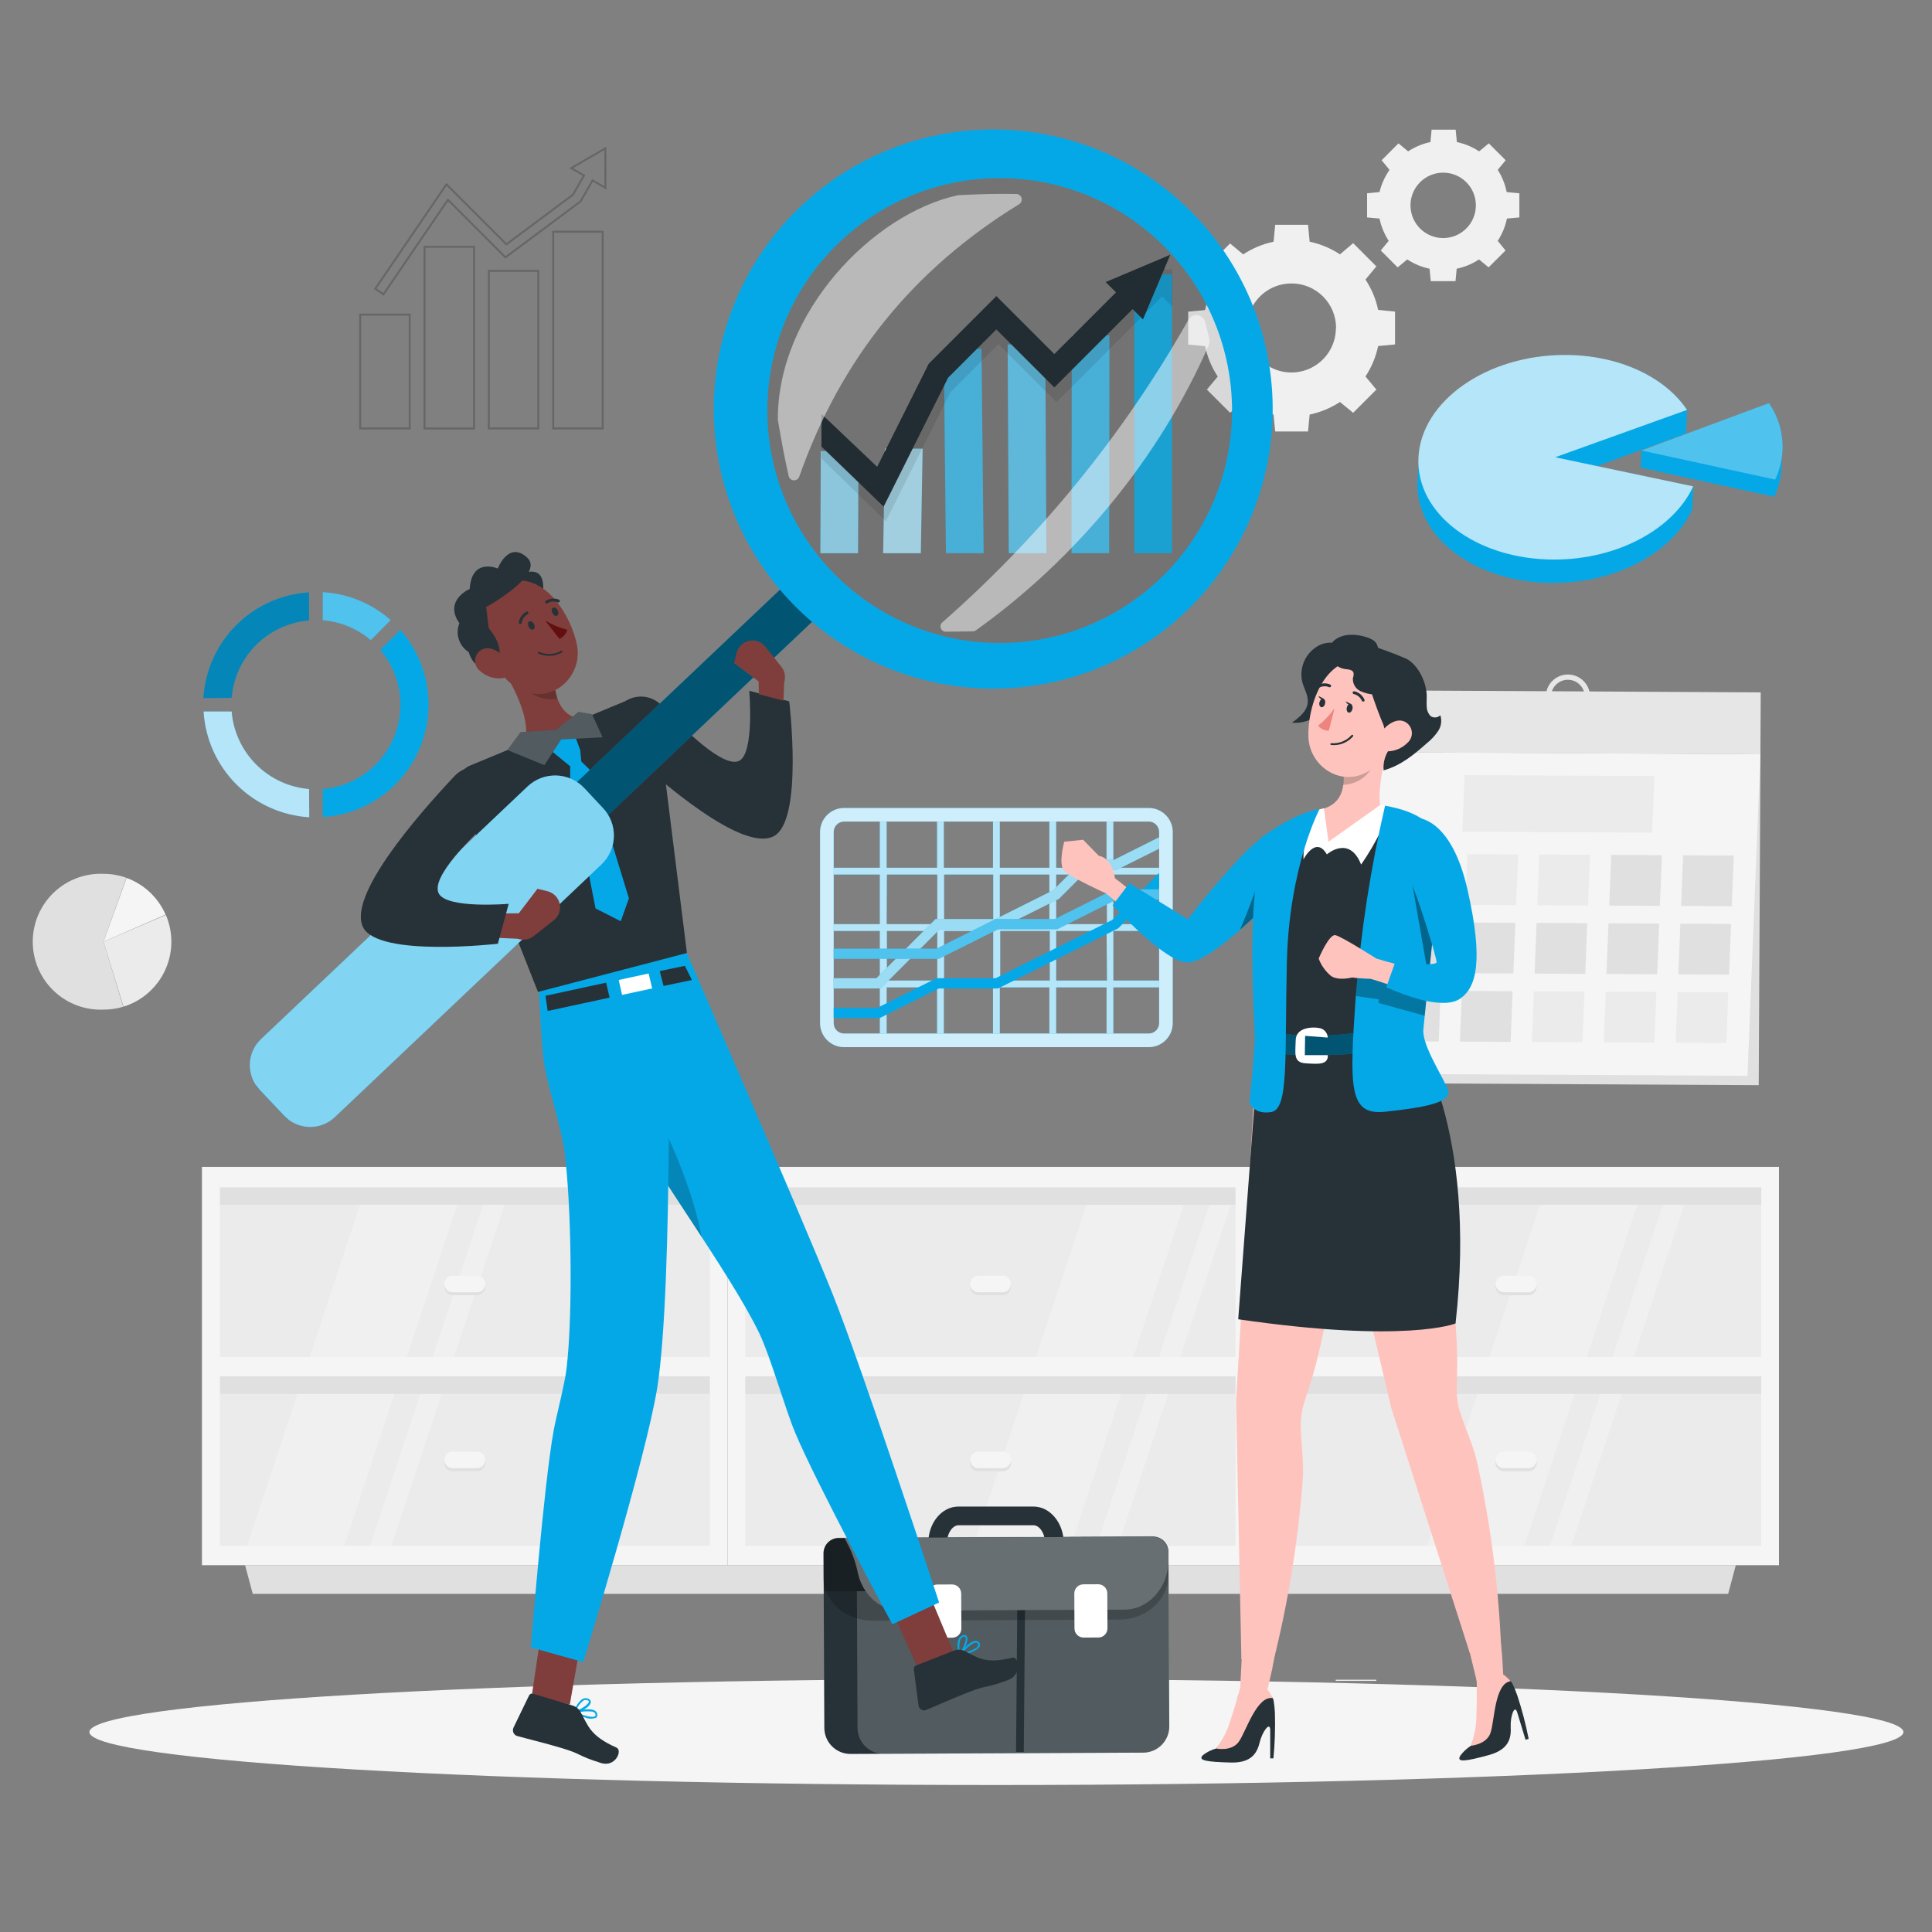 <svg width="1000" height="1000" viewBox="0 0 1000 1000" fill="none" xmlns="http://www.w3.org/2000/svg">
<rect x="0" y="0" width="1000" height="1000" fill="#808080" stroke="none"/>
<g clip-path="url(#clip0_638_946)">
<path d="M713.323 160.398C712.155 154.795 709.93 149.466 706.766 144.698L712.405 137.876L700.384 125.849L693.565 131.666C688.798 128.5 683.472 126.274 677.871 125.106L677.041 116.359H660.036L659.206 125.106C653.594 126.282 648.255 128.508 643.469 131.666L636.694 126.024L624.672 138.05L630.311 144.785C627.148 149.554 624.922 154.882 623.754 160.485L615.012 161.316V178.328L623.754 179.159C624.922 184.775 627.147 190.118 630.311 194.902L624.672 201.637L636.694 213.663L643.469 208.065C648.267 211.191 653.603 213.401 659.206 214.581L660.036 223.328H677.041L677.871 214.581C683.463 213.408 688.786 211.198 693.565 208.065L700.384 213.663L712.405 201.637L706.766 194.858C709.93 190.074 712.155 184.731 713.323 179.115L722.066 178.284V161.272L713.323 160.398ZM691.466 169.756C691.466 174.314 690.115 178.77 687.584 182.56C685.053 186.35 681.455 189.304 677.245 191.049C673.036 192.793 668.404 193.249 663.935 192.36C659.466 191.471 655.362 189.276 652.14 186.053C648.918 182.83 646.724 178.723 645.835 174.252C644.946 169.782 645.402 165.148 647.146 160.937C648.89 156.725 651.842 153.126 655.631 150.593C659.419 148.061 663.873 146.709 668.429 146.709C671.462 146.698 674.467 147.286 677.272 148.439C680.077 149.592 682.627 151.287 684.775 153.429C686.924 155.57 688.629 158.114 689.792 160.916C690.955 163.718 691.554 166.722 691.554 169.756H691.466Z" fill="#F0F0F0"/>
<path d="M779.858 99.427C779.047 95.337 777.475 91.435 775.224 87.926L779.333 82.94L770.59 74.194L765.607 78.349C762.098 76.031 758.183 74.398 754.067 73.538L753.455 67.109H740.997L740.385 73.538C736.269 74.398 732.353 76.031 728.844 78.349L723.861 74.194L715.118 82.94L719.227 87.926C716.793 91.402 715.029 95.303 714.025 99.427L707.6 100.04V112.547L714.025 113.115C714.89 117.224 716.505 121.138 718.79 124.661L714.681 129.646L723.424 138.392L728.407 134.282C731.916 136.6 735.832 138.232 739.947 139.092L740.559 145.521H753.367L753.979 139.092C758.095 138.232 762.011 136.6 765.52 134.282L770.503 138.392L779.246 129.646L775.224 124.661C777.526 121.148 779.143 117.23 779.989 113.115L786.415 112.547V100.04L779.858 99.427ZM763.902 106.293C763.902 109.642 762.909 112.916 761.048 115.7C759.187 118.484 756.543 120.654 753.449 121.933C750.355 123.213 746.952 123.546 743.669 122.889C740.386 122.232 737.372 120.616 735.008 118.245C732.644 115.874 731.036 112.854 730.388 109.568C729.74 106.282 730.081 102.878 731.369 99.786C732.656 96.695 734.831 94.054 737.619 92.2C740.406 90.346 743.681 89.36 747.029 89.369C749.249 89.369 751.446 89.807 753.496 90.658C755.546 91.509 757.408 92.756 758.976 94.329C760.543 95.901 761.785 97.767 762.631 99.82C763.476 101.873 763.908 104.073 763.902 106.293Z" fill="#F0F0F0"/>
<g opacity="0.2">
<path d="M212.053 162.848H186.44V221.76H212.053V162.848Z" stroke="black" stroke-miterlimit="10"/>
<path d="M245.358 127.746H219.746V221.788H245.358V127.746Z" stroke="black" stroke-miterlimit="10"/>
<path d="M278.633 140.207H253.021V221.754H278.633V140.207Z" stroke="black" stroke-miterlimit="10"/>
<path d="M311.938 119.922H286.326V221.751H311.938V119.922Z" stroke="black" stroke-miterlimit="10"/>
<path d="M231.842 103.42L261.617 133.208L300.473 104.265L306.717 93.4L313.354 97.233L313.324 76.801L295.646 87.032L302.283 90.835L296.551 100.794L262.1 126.448L231.087 95.422L194.253 149.445L198.476 152.342L231.842 103.42Z" stroke="black" stroke-miterlimit="10"/>
</g>
<path d="M712.397 869.422H691.355V870.027H712.397V869.422Z" fill="#EBEBEB"/>
<path d="M372.009 608.414H109.104V707.125H372.009V608.414Z" fill="#EBEBEB"/>
<path d="M372.009 707.125H109.104V805.835H372.009V707.125Z" fill="#EBEBEB"/>
<path d="M209.007 707.125L241.719 608.414H191.38L158.668 707.125H209.007Z" fill="#F0F0F0"/>
<path d="M266.101 608.414H255.036L222.324 707.125H233.39L266.101 608.414Z" fill="#F0F0F0"/>
<path d="M176.295 805.835L209.007 707.125H158.668L125.956 805.835H176.295Z" fill="#F0F0F0"/>
<path d="M233.39 707.125H222.324L189.612 805.835H200.678L233.39 707.125Z" fill="#F0F0F0"/>
<path d="M372.033 623.578V613.598H109.128V623.578H372.033Z" fill="#E0E0E0"/>
<path d="M372.033 721.511V711.531H109.128V721.511H372.033Z" fill="#E0E0E0"/>
<path d="M247.288 670.399C248.346 670.287 249.325 669.786 250.037 668.995C250.748 668.203 251.142 667.176 251.142 666.112C251.142 665.047 250.748 664.02 250.037 663.229C249.325 662.437 248.346 661.937 247.288 661.824H233.85C232.792 661.937 231.813 662.437 231.101 663.229C230.39 664.02 229.996 665.047 229.996 666.112C229.996 667.176 230.39 668.203 231.101 668.995C231.813 669.786 232.792 670.287 233.85 670.399H247.288Z" fill="#E0E0E0"/>
<path d="M247.288 668.876C248.346 668.763 249.325 668.263 250.037 667.471C250.748 666.68 251.142 665.653 251.142 664.588C251.142 663.524 250.748 662.497 250.037 661.705C249.325 660.914 248.346 660.413 247.288 660.301H233.85C232.792 660.413 231.813 660.914 231.101 661.705C230.39 662.497 229.996 663.524 229.996 664.588C229.996 665.653 230.39 666.68 231.101 667.471C231.813 668.263 232.792 668.763 233.85 668.876H247.288Z" fill="#F5F5F5"/>
<path d="M247.288 761.529C248.372 761.448 249.385 760.959 250.125 760.162C250.864 759.364 251.275 758.317 251.275 757.229C251.275 756.142 250.864 755.094 250.125 754.297C249.385 753.5 248.372 753.011 247.288 752.93H233.849C232.765 753.011 231.752 753.5 231.013 754.297C230.273 755.094 229.862 756.142 229.862 757.229C229.862 758.317 230.273 759.364 231.013 760.162C231.752 760.959 232.765 761.448 233.849 761.529H247.288Z" fill="#E0E0E0"/>
<path d="M247.288 759.907C248.346 759.794 249.325 759.294 250.037 758.503C250.748 757.711 251.142 756.684 251.142 755.62C251.142 754.555 250.748 753.528 250.037 752.737C249.325 751.945 248.346 751.445 247.288 751.332H233.85C232.792 751.445 231.813 751.945 231.101 752.737C230.39 753.528 229.996 754.555 229.996 755.62C229.996 756.684 230.39 757.711 231.101 758.503C231.813 759.294 232.792 759.794 233.85 759.907H247.288Z" fill="#F5F5F5"/>
<path d="M104.527 603.98V810.146H376.61V603.98H104.527ZM367.433 800.19H113.801V712.332H367.433V800.19ZM367.433 702.376H113.801V614.566H367.433V702.376Z" fill="#F5F5F5"/>
<path d="M644.116 608.414H381.21V707.125H644.116V608.414Z" fill="#EBEBEB"/>
<path d="M644.116 707.125H381.21V805.835H644.116V707.125Z" fill="#EBEBEB"/>
<path d="M585.036 707.125L617.748 608.414H567.409L534.697 707.125H585.036Z" fill="#F0F0F0"/>
<path d="M642.107 608.414H631.065L598.354 707.125H609.419L642.107 608.414Z" fill="#F0F0F0"/>
<path d="M552.324 805.835L585.036 707.125H534.697L501.985 805.835H552.324Z" fill="#F0F0F0"/>
<path d="M609.419 707.125H598.353L565.642 805.835H576.707L609.419 707.125Z" fill="#F0F0F0"/>
<path d="M644.116 623.601V613.621H381.211V623.601H644.116Z" fill="#E0E0E0"/>
<path d="M644.116 721.535V711.555H381.211V721.535H644.116Z" fill="#E0E0E0"/>
<path d="M519.37 670.399C520.428 670.287 521.407 669.786 522.119 668.995C522.83 668.203 523.224 667.176 523.224 666.112C523.224 665.047 522.83 664.02 522.119 663.229C521.407 662.437 520.428 661.937 519.37 661.824H506.053C504.995 661.937 504.016 662.437 503.304 663.229C502.593 664.02 502.199 665.047 502.199 666.112C502.199 667.176 502.593 668.203 503.304 668.995C504.016 669.786 504.995 670.287 506.053 670.399H519.37Z" fill="#E0E0E0"/>
<path d="M519.37 668.876C520.428 668.763 521.407 668.263 522.119 667.471C522.83 666.68 523.224 665.653 523.224 664.588C523.224 663.524 522.83 662.497 522.119 661.705C521.407 660.914 520.428 660.413 519.37 660.301H506.053C504.995 660.413 504.016 660.914 503.304 661.705C502.593 662.497 502.199 663.524 502.199 664.588C502.199 665.653 502.593 666.68 503.304 667.471C504.016 668.263 504.995 668.763 506.053 668.876H519.37Z" fill="#F5F5F5"/>
<path d="M519.37 761.529C520.454 761.448 521.467 760.959 522.207 760.162C522.946 759.364 523.357 758.317 523.357 757.229C523.357 756.142 522.946 755.094 522.207 754.297C521.467 753.5 520.454 753.011 519.37 752.93H506.053C504.968 753.011 503.955 753.5 503.216 754.297C502.476 755.094 502.065 756.142 502.065 757.229C502.065 758.317 502.476 759.364 503.216 760.162C503.955 760.959 504.968 761.448 506.053 761.529H519.37Z" fill="#E0E0E0"/>
<path d="M519.37 759.907C520.428 759.794 521.407 759.294 522.119 758.503C522.83 757.711 523.224 756.684 523.224 755.62C523.224 754.555 522.83 753.528 522.119 752.737C521.407 751.945 520.428 751.445 519.37 751.332H506.053C504.995 751.445 504.016 751.945 503.304 752.737C502.593 753.528 502.199 754.555 502.199 755.62C502.199 756.684 502.593 757.711 503.304 758.503C504.016 759.294 504.995 759.794 506.053 759.907H519.37Z" fill="#F5F5F5"/>
<path d="M376.609 603.98V810.146H648.692V603.98H376.609ZM639.515 800.19H385.786V712.332H639.515V800.19ZM639.515 702.376H385.786V614.566H639.515V702.376Z" fill="#F5F5F5"/>
<path d="M916.199 608.414H653.293V707.125H916.199V608.414Z" fill="#EBEBEB"/>
<path d="M916.199 707.125H653.293V805.835H916.199V707.125Z" fill="#EBEBEB"/>
<path d="M819.781 707.125L852.493 608.414H802.154L769.442 707.125H819.781Z" fill="#F0F0F0"/>
<path d="M876.852 608.414H865.786L833.074 707.125H844.14L876.852 608.414Z" fill="#F0F0F0"/>
<path d="M787.069 805.835L819.781 707.125H769.442L736.73 805.835H787.069Z" fill="#F0F0F0"/>
<path d="M844.14 707.125H833.074L800.362 805.835H811.428L844.14 707.125Z" fill="#F0F0F0"/>
<path d="M916.198 623.578V613.598H653.293V623.578H916.198Z" fill="#E0E0E0"/>
<path d="M916.198 721.511V711.531H653.293V721.511H916.198Z" fill="#E0E0E0"/>
<path d="M791.476 670.399C792.534 670.287 793.513 669.786 794.225 668.995C794.936 668.203 795.33 667.176 795.33 666.112C795.33 665.047 794.936 664.02 794.225 663.229C793.513 662.437 792.534 661.937 791.476 661.824H778.014C776.956 661.937 775.977 662.437 775.265 663.229C774.554 664.02 774.16 665.047 774.16 666.112C774.16 667.176 774.554 668.203 775.265 668.995C775.977 669.786 776.956 670.287 778.014 670.399H791.476Z" fill="#E0E0E0"/>
<path d="M791.476 668.876C792.534 668.763 793.513 668.263 794.225 667.471C794.936 666.68 795.33 665.653 795.33 664.588C795.33 663.524 794.936 662.497 794.225 661.705C793.513 660.914 792.534 660.413 791.476 660.301H778.014C776.956 660.413 775.977 660.914 775.265 661.705C774.554 662.497 774.16 663.524 774.16 664.588C774.16 665.653 774.554 666.68 775.265 667.471C775.977 668.263 776.956 668.763 778.014 668.876H791.476Z" fill="#F5F5F5"/>
<path d="M791.477 761.529C792.561 761.448 793.574 760.959 794.314 760.162C795.053 759.364 795.464 758.317 795.464 757.229C795.464 756.142 795.053 755.094 794.314 754.297C793.574 753.5 792.561 753.011 791.477 752.93H778.015C776.93 753.011 775.917 753.5 775.178 754.297C774.438 755.094 774.027 756.142 774.027 757.229C774.027 758.317 774.438 759.364 775.178 760.162C775.917 760.959 776.93 761.448 778.015 761.529H791.477Z" fill="#E0E0E0"/>
<path d="M791.476 759.907C792.534 759.794 793.513 759.294 794.225 758.503C794.936 757.711 795.33 756.684 795.33 755.62C795.33 754.555 794.936 753.528 794.225 752.737C793.513 751.945 792.534 751.445 791.476 751.332H778.014C776.956 751.445 775.977 751.945 775.265 752.737C774.554 753.528 774.16 754.555 774.16 755.62C774.16 756.684 774.554 757.711 775.265 758.503C775.977 759.294 776.956 759.794 778.014 759.907H791.476Z" fill="#F5F5F5"/>
<path d="M648.692 603.98V810.146H920.799V603.98H648.692ZM911.622 800.19H657.893V712.332H911.622V800.19ZM911.622 702.376H657.893V614.566H911.622V702.376Z" fill="#F5F5F5"/>
<path d="M894.479 824.994H130.823L126.852 810.145H898.45L894.479 824.994Z" fill="#E0E0E0"/>
<path d="M712.787 389.387L711.891 560.645L910.314 561.684L911.21 390.427L712.787 389.387Z" fill="#E0E0E0"/>
<path d="M712.761 389.379L911.185 390.418L911.352 358.371L712.929 357.331L712.761 389.379Z" fill="#E6E6E6"/>
<path d="M706.102 555.799L904.504 556.84L911.186 390.425L712.784 389.359L706.102 555.799Z" fill="#F5F5F5"/>
<path d="M756.9 430.493L855.109 431.002L856.295 401.716L758.063 401.207L756.9 430.493Z" fill="#EBEBEB"/>
<path d="M870.145 468.933L896.367 469.079L897.408 442.82L871.186 442.699L870.145 468.933Z" fill="#E0E0E0"/>
<path d="M832.93 468.742L859.152 468.887L860.218 442.629L833.971 442.508L832.93 468.742Z" fill="#E0E0E0"/>
<path d="M868.716 504.324L894.939 504.469L896.004 478.235L869.757 478.09L868.716 504.324Z" fill="#E0E0E0"/>
<path d="M867.288 539.714L893.535 539.86L894.576 513.626L868.353 513.48L867.288 539.714Z" fill="#EBEBEB"/>
<path d="M831.501 504.132L857.724 504.278L858.789 478.02L832.542 477.898L831.501 504.132Z" fill="#E0E0E0"/>
<path d="M794.285 503.937L820.508 504.082L821.573 477.824L795.326 477.703L794.285 503.937Z" fill="#E0E0E0"/>
<path d="M757.069 503.742L783.292 503.887L784.357 477.629L758.135 477.508L757.069 503.742Z" fill="#E0E0E0"/>
<path d="M719.854 503.55L746.077 503.696L747.143 477.438L720.92 477.316L719.854 503.55Z" fill="#E0E0E0"/>
<path d="M830.072 539.523L856.319 539.668L857.36 513.434L831.138 513.289L830.072 539.523Z" fill="#EBEBEB"/>
<path d="M792.856 539.328L819.103 539.473L820.145 513.239L793.922 513.094L792.856 539.328Z" fill="#EBEBEB"/>
<path d="M755.642 539.132L781.889 539.278L782.93 513.044L756.707 512.898L755.642 539.132Z" fill="#E0E0E0"/>
<path d="M795.714 468.546L821.937 468.692L823.002 442.434L796.755 442.312L795.714 468.546Z" fill="#EBEBEB"/>
<path d="M758.498 468.351L784.721 468.472L785.786 442.238L759.539 442.117L758.498 468.351Z" fill="#EBEBEB"/>
<path d="M721.283 468.161L747.506 468.282L748.571 442.048L722.324 441.902L721.283 468.161Z" fill="#EBEBEB"/>
<path d="M718.426 538.941L744.673 539.086L745.714 512.828L719.491 512.707L718.426 538.941Z" fill="#E0E0E0"/>
<path d="M811.525 349.125C809.261 349.13 807.049 349.806 805.169 351.068C803.289 352.33 801.825 354.121 800.962 356.215C800.098 358.309 799.875 360.612 800.32 362.833C800.764 365.054 801.857 367.093 803.46 368.693C805.062 370.293 807.103 371.382 809.324 371.822C811.545 372.262 813.847 372.034 815.938 371.166C818.029 370.298 819.816 368.829 821.074 366.946C822.331 365.062 823.002 362.848 823.002 360.583C823.002 359.076 822.705 357.584 822.128 356.192C821.551 354.801 820.705 353.537 819.639 352.472C818.573 351.408 817.308 350.565 815.916 349.99C814.523 349.416 813.031 349.122 811.525 349.125ZM811.525 369.279C809.8 369.279 808.114 368.767 806.68 367.808C805.246 366.848 804.129 365.485 803.47 363.89C802.811 362.295 802.64 360.541 802.978 358.848C803.316 357.156 804.149 355.602 805.37 354.384C806.592 353.165 808.147 352.336 809.84 352.003C811.532 351.669 813.286 351.845 814.878 352.509C816.47 353.173 817.83 354.294 818.785 355.731C819.74 357.169 820.247 358.857 820.242 360.583C820.242 361.727 820.016 362.86 819.578 363.916C819.14 364.973 818.497 365.933 817.687 366.74C816.878 367.548 815.917 368.188 814.859 368.624C813.802 369.06 812.669 369.282 811.525 369.279Z" fill="#E6E6E6"/>
<path d="M515.74 923.92C775.019 923.92 985.207 911.643 985.207 896.499C985.207 881.355 775.019 869.078 515.74 869.078C256.46 869.078 46.273 881.355 46.273 896.499C46.273 911.643 256.46 923.92 515.74 923.92Z" fill="#F5F5F5"/>
<path d="M876.515 251.816L826.66 241.303L872.665 224.347L873.295 212.235C861.987 195.279 838.186 183.797 810.074 183.797C769.759 183.797 735.813 207.512 734.287 236.749C734.287 237.597 734.287 238.445 734.287 239.172C734.287 239.898 733.658 247.892 733.658 248.788C732.132 278.026 763.585 301.741 803.876 301.741C836.975 301.741 865.764 285.753 875.861 263.855L876.515 251.816Z" fill="#05A8E7"/>
<path opacity="0.7" d="M804.966 236.675L873.198 212.161C861.891 195.205 838.089 183.723 809.978 183.723C769.663 183.723 735.716 207.437 734.191 236.675C732.665 265.913 764.118 289.628 804.409 289.628C837.508 289.628 866.297 273.664 876.394 251.742L804.966 236.675Z" fill="white"/>
<path d="M849.13 242.053L918.355 257.12C920.576 252.387 921.866 247.272 922.157 242.053C922.242 240.6 922.242 239.145 922.157 237.692C922.411 236.193 922.581 234.681 922.665 233.163C923.07 224.443 920.603 215.83 915.643 208.648L849.663 233.163L849.13 242.053Z" fill="#05A8E7"/>
<path opacity="0.3" d="M918.815 248.23C921.036 243.497 922.326 238.382 922.617 233.163C923.022 224.443 920.555 215.83 915.595 208.648L849.614 233.163L918.815 248.23Z" fill="white"/>
<path d="M603.486 452.676V449.14H576.271V421.719H572.736V449.14H546.682V421.719H543.147V449.14H517.506V421.719H513.971V449.14H488.547V421.719H485.012V449.14H458.934V421.719H455.399V449.14H428.426V452.676H455.399V478.329H428.426V481.866H455.399V507.518H428.426V511.055H455.399V538.476H458.934V511.055H485.012V538.476H488.547V511.055H513.971V538.476H517.506V511.055H543.147V538.476H546.682V511.055H572.76V538.476H576.271V511.055H603.462V507.518H576.271V481.866H603.462V478.329H576.271V452.676H603.486ZM543.147 452.676V478.329H517.506V452.676H543.147ZM514.092 452.676V478.329H488.668V452.676H514.092ZM459.055 452.676H485.133V478.329H458.934L459.055 452.676ZM459.055 507.518V481.866H485.133V507.518H459.055ZM488.668 507.518V481.866H514.092V507.518H488.668ZM517.724 507.518V481.866H543.365V507.518H517.724ZM572.978 507.518H546.682V481.866H572.76L572.978 507.518ZM572.978 478.329H546.682V452.676H572.76L572.978 478.329Z" fill="#05A8E7"/>
<path opacity="0.7" d="M603.486 452.676V449.14H576.271V421.719H572.736V449.14H546.682V421.719H543.147V449.14H517.506V421.719H513.971V449.14H488.547V421.719H485.012V449.14H458.934V421.719H455.399V449.14H428.426V452.676H455.399V478.329H428.426V481.866H455.399V507.518H428.426V511.055H455.399V538.476H458.934V511.055H485.012V538.476H488.547V511.055H513.971V538.476H517.506V511.055H543.147V538.476H546.682V511.055H572.76V538.476H576.271V511.055H603.462V507.518H576.271V481.866H603.462V478.329H576.271V452.676H603.486ZM543.147 452.676V478.329H517.506V452.676H543.147ZM514.092 452.676V478.329H488.668V452.676H514.092ZM459.055 452.676H485.133V478.329H458.934L459.055 452.676ZM459.055 507.518V481.866H485.133V507.518H459.055ZM488.668 507.518V481.866H514.092V507.518H488.668ZM517.724 507.518V481.866H543.365V507.518H517.724ZM572.978 507.518H546.682V481.866H572.76L572.978 507.518ZM572.978 478.329H546.682V452.676H572.76L572.978 478.329Z" fill="white"/>
<path d="M594.6 542.013H436.876C433.582 542.013 430.423 540.704 428.093 538.373C425.764 536.043 424.455 532.882 424.455 529.586V430.634C424.455 427.338 425.764 424.177 428.093 421.847C430.423 419.516 433.582 418.207 436.876 418.207H594.6C597.895 418.207 601.054 419.516 603.384 421.847C605.713 424.177 607.022 427.338 607.022 430.634V529.586C607.015 532.88 605.705 536.037 603.377 538.366C601.048 540.695 597.893 542.007 594.6 542.013ZM436.876 425.256C436.172 425.256 435.474 425.395 434.823 425.666C434.172 425.936 433.581 426.333 433.084 426.833C432.587 427.332 432.193 427.925 431.926 428.578C431.658 429.23 431.522 429.929 431.525 430.634V529.586C431.525 531.006 432.089 532.368 433.093 533.372C434.096 534.376 435.457 534.94 436.876 534.94H594.6C596.02 534.94 597.381 534.376 598.384 533.372C599.388 532.368 599.951 531.006 599.951 529.586V430.634C599.955 429.929 599.819 429.23 599.551 428.578C599.284 427.925 598.89 427.332 598.393 426.833C597.896 426.333 597.305 425.936 596.654 425.666C596.003 425.395 595.305 425.256 594.6 425.256H436.876Z" fill="#05A8E7"/>
<g opacity="0.8">
<path d="M594.6 542.013H436.876C433.582 542.013 430.423 540.704 428.093 538.373C425.764 536.043 424.455 532.882 424.455 529.586V430.634C424.455 427.338 425.764 424.177 428.093 421.847C430.423 419.516 433.582 418.207 436.876 418.207H594.6C597.895 418.207 601.054 419.516 603.384 421.847C605.713 424.177 607.022 427.338 607.022 430.634V529.586C607.015 532.88 605.705 536.037 603.377 538.366C601.048 540.695 597.893 542.007 594.6 542.013ZM436.876 425.256C436.172 425.256 435.474 425.395 434.823 425.666C434.172 425.936 433.581 426.333 433.084 426.833C432.587 427.332 432.193 427.925 431.926 428.578C431.658 429.23 431.522 429.929 431.525 430.634V529.586C431.525 531.006 432.089 532.368 433.093 533.372C434.096 534.376 435.457 534.94 436.876 534.94H594.6C596.02 534.94 597.381 534.376 598.384 533.372C599.388 532.368 599.951 531.006 599.951 529.586V430.634C599.955 429.929 599.819 429.23 599.551 428.578C599.284 427.925 598.89 427.332 598.393 426.833C597.896 426.333 597.305 425.936 596.654 425.666C596.003 425.395 595.305 425.256 594.6 425.256H436.876Z" fill="white"/>
</g>
<path d="M576.61 445.048H560.823L545.036 460.841L515.327 475.69H484.237L453.608 506.333H431.525V511.638H455.787L486.416 480.995H516.586L548.16 465.201L563.002 450.328H577.845L599.952 439.282V433.348L576.61 445.048Z" fill="#05A8E7"/>
<g opacity="0.6">
<path d="M576.61 445.048H560.823L545.036 460.841L515.327 475.69H484.237L453.608 506.333H431.525V511.638H455.787L486.416 480.995H516.586L548.16 465.201L563.002 450.328H577.845L599.952 439.282V433.348L576.61 445.048Z" fill="white"/>
</g>
<path d="M575.666 476.172L515.327 506.33H484.697L454.068 521.663H431.525V526.944H455.327L485.956 511.635H516.586L578.789 480.508L599.952 459.337V451.852L575.666 476.172Z" fill="#05A8E7"/>
<path d="M576.61 460.355L545.981 475.689H515.327L484.697 491.022H431.525V496.303H485.956L516.586 480.994H547.215L577.845 465.66H599.952V460.355H576.61Z" fill="#05A8E7"/>
<g opacity="0.3">
<path d="M576.61 460.355L545.981 475.689H515.327L484.697 491.022H431.525V496.303H485.956L516.586 480.994H547.215L577.845 465.66H599.952V460.355H576.61Z" fill="white"/>
</g>
<path d="M444.359 233.43H424.843L424.625 286.334H444.117L444.359 233.43Z" fill="#05A8E7"/>
<path opacity="0.6" d="M444.359 233.43H424.843L424.625 286.334H444.117L444.359 233.43Z" fill="white"/>
<path d="M606.611 141.984H587.119V286.332H606.611V141.984Z" fill="#05A8E7"/>
<g opacity="0.1">
<path d="M606.611 141.984H587.119V286.332H606.611V141.984Z" fill="white"/>
</g>
<path d="M477.555 232.219H458.063L457.119 286.334H476.611L477.555 232.219Z" fill="#05A8E7"/>
<path opacity="0.7" d="M477.555 232.219H458.063L457.119 286.334H476.611L477.555 232.219Z" fill="white"/>
<path d="M574.238 173.547H554.746L554.625 286.331H574.116L574.238 173.547Z" fill="#05A8E7"/>
<path opacity="0.3" d="M574.238 173.547H554.746L554.625 286.331H574.116L574.238 173.547Z" fill="white"/>
<path d="M541.041 178.27H521.55L522.131 286.33H541.622L541.041 178.27Z" fill="#05A8E7"/>
<path opacity="0.4" d="M541.041 178.27H521.55L522.131 286.33H541.622L541.041 178.27Z" fill="white"/>
<path d="M508.015 180.5H488.499L489.613 286.332H509.129L508.015 180.5Z" fill="#05A8E7"/>
<g opacity="0.3">
<path d="M508.015 180.5H488.499L489.613 286.332H509.129L508.015 180.5Z" fill="white"/>
</g>
<g opacity="0.1">
<path d="M425.037 237.182L458.5 269.835L491.841 203.124L516.853 178.125L546.853 208.138L601.526 153.442L606.853 158.795V139.465H587.531L592.882 144.818L546.853 190.867L516.853 160.854L481.817 195.881L455.158 249.221L425.086 220.298L425.037 237.182Z" fill="black"/>
</g>
<path d="M425.182 231.151L457.385 262.23L490.726 195.519L515.714 170.52L545.714 200.533L586.247 159.983L591.598 165.336L605.739 131.859L572.276 145.982L577.627 151.335L545.714 183.261L515.714 153.249L480.702 188.276L454.019 241.616L425.23 214.267L425.182 231.151Z" fill="#263238"/>
<path d="M167.071 306.508V321.042C176.219 321.766 184.904 325.361 191.89 331.313L202.229 320.969C192.461 312.342 180.08 307.249 167.071 306.508Z" fill="#05A8E7"/>
<path opacity="0.3" d="M167.071 306.508V321.042C176.219 321.766 184.904 325.361 191.89 331.313L202.229 320.969C192.461 312.342 180.08 307.249 167.071 306.508Z" fill="white"/>
<path d="M159.976 408.391C149.628 407.541 139.919 403.041 132.579 395.694C125.239 388.347 120.747 378.63 119.904 368.277H105.376C106.242 382.509 112.282 395.933 122.357 406.017C132.433 416.101 145.848 422.15 160.073 423.022L159.976 408.391Z" fill="#05A8E7"/>
<path opacity="0.7" d="M159.976 408.391C149.628 407.541 139.919 403.041 132.579 395.694C125.239 388.347 120.747 378.63 119.904 368.277H105.376C106.242 382.509 112.282 395.933 122.357 406.017C132.433 416.101 145.848 422.15 160.073 423.022L159.976 408.391Z" fill="white"/>
<path d="M119.904 361.229C120.743 350.877 125.235 341.161 132.576 333.817C139.917 326.473 149.629 321.979 159.977 321.14V306.605C145.752 307.467 132.334 313.509 122.257 323.59C112.18 333.672 106.141 347.095 105.279 361.326L119.904 361.229Z" fill="#05A8E7"/>
<path opacity="0.2" d="M119.904 361.229C120.743 350.877 125.235 341.161 132.576 333.817C139.917 326.473 149.629 321.979 159.977 321.14V306.605C145.752 307.467 132.334 313.509 122.257 323.59C112.18 333.672 106.141 347.095 105.279 361.326L119.904 361.229Z" fill="black"/>
<path d="M207.192 326.055L196.853 336.399C202.071 342.535 205.496 349.992 206.749 357.95C208.002 365.908 207.036 374.058 203.957 381.501C200.877 388.945 195.804 395.394 189.296 400.139C182.788 404.883 175.098 407.739 167.071 408.391V422.925C177.975 422.249 188.47 418.525 197.362 412.176C206.254 405.827 213.186 397.108 217.369 387.012C221.552 376.916 222.819 365.847 221.024 355.067C219.229 344.286 214.445 334.226 207.217 326.031L207.192 326.055Z" fill="#05A8E7"/>
<path d="M550.581 798.659H540.896C540.896 793.257 537.797 789.478 535.012 789.478H496.053C493.269 789.478 490.17 793.257 490.17 798.659H480.484C480.484 788.267 487.458 779.789 496.053 779.789H535.109C543.584 779.886 550.581 788.364 550.581 798.659Z" fill="#263238"/>
<path d="M434.093 796.103L596.924 795.363C597.954 795.359 598.976 795.557 599.929 795.947C600.883 796.337 601.75 796.911 602.482 797.637C603.214 798.362 603.796 799.225 604.194 800.175C604.593 801.126 604.8 802.145 604.805 803.176L605.215 893.553C605.231 897.144 603.821 900.595 601.294 903.145C598.767 905.696 595.331 907.139 591.741 907.155L440.266 907.843C436.676 907.859 433.227 906.448 430.677 903.92C428.127 901.392 426.686 897.954 426.669 894.363L426.259 803.938C426.25 801.857 427.067 799.857 428.532 798.378C429.996 796.9 431.988 796.064 434.069 796.054L434.093 796.103Z" fill="#263238"/>
<path opacity="0.2" d="M605.327 893.517C605.336 895.296 604.996 897.058 604.324 898.705C603.653 900.351 602.664 901.85 601.414 903.114C600.164 904.378 598.677 905.383 597.038 906.072C595.4 906.762 593.642 907.121 591.864 907.131L457.433 907.809C455.657 907.819 453.896 907.478 452.252 906.806C450.607 906.134 449.111 905.144 447.85 903.893C446.588 902.642 445.585 901.155 444.899 899.516C444.213 897.876 443.856 896.118 443.85 894.341L443.535 823.609H448.184C446.318 820.851 444.98 817.771 444.237 814.525C443.24 809.566 441.613 804.755 439.394 800.209L438.329 798.174C439.765 796.841 441.649 796.097 443.608 796.091L597.118 795.34C599.201 795.333 601.202 796.153 602.681 797.62C604.161 799.087 604.999 801.08 605.012 803.164L605.327 893.517Z" fill="white"/>
<path d="M529.903 906.817L525.908 906.793L526.562 830.586L530.557 830.61L529.903 906.817Z" fill="#263238"/>
<path opacity="0.2" d="M595.642 795.148L435.182 795.874C434.056 795.812 432.929 795.973 431.865 796.347C430.801 796.722 429.822 797.303 428.983 798.057C428.144 798.81 427.462 799.722 426.976 800.74C426.49 801.758 426.209 802.862 426.15 803.989V816.222C426.15 828.794 437.652 838.919 451.719 838.871L579.346 838.289C593.39 838.289 604.746 827.97 604.698 815.398V803.165C604.554 800.903 603.521 798.789 601.824 797.287C600.127 795.784 597.904 795.015 595.642 795.148Z" fill="black"/>
<path d="M596.635 795.34L451.598 795.994H437.07L439.225 800.136C441.443 804.682 443.071 809.493 444.068 814.452C446.61 825.546 455.714 833.831 466.513 833.686L581.865 833.153C594.576 833.153 604.843 821.646 604.77 807.597V804.278C604.856 802.019 604.052 799.816 602.53 798.144C601.008 796.472 598.891 795.465 596.635 795.34Z" fill="#263238"/>
<path opacity="0.3" d="M596.635 795.34L451.598 795.994H437.07L439.225 800.136C441.443 804.682 443.071 809.493 444.068 814.452C446.61 825.546 455.714 833.831 466.513 833.686L581.865 833.153C594.576 833.153 604.843 821.646 604.77 807.597V804.278C604.856 802.019 604.052 799.816 602.53 798.144C601.008 796.472 598.891 795.465 596.635 795.34Z" fill="white"/>
<path d="M492.774 820.108L485.147 820.143C482.54 820.154 480.435 822.279 480.447 824.888L480.529 843.007C480.541 845.615 482.665 847.72 485.272 847.709L492.899 847.674C495.507 847.662 497.611 845.538 497.599 842.929L497.517 824.81C497.505 822.201 495.382 820.096 492.774 820.108Z" fill="white"/>
<path d="M568.391 820.006L560.764 820.041C558.156 820.053 556.052 822.177 556.063 824.786L556.146 842.905C556.157 845.514 558.281 847.619 560.889 847.607L568.516 847.572C571.123 847.561 573.228 845.436 573.216 842.827L573.134 824.709C573.122 822.1 570.998 819.995 568.391 820.006Z" fill="white"/>
<path opacity="0.2" d="M448.111 823.608H426.441V822.082V818.666V803.963C426.435 802.689 426.743 801.432 427.336 800.305C427.496 800.004 427.674 799.713 427.869 799.433C429.02 797.955 430.603 796.871 432.397 796.332C432.996 796.165 433.615 796.084 434.237 796.09H437.191L438.281 798.198L439.346 800.232C441.564 804.778 443.192 809.589 444.189 814.548C444.927 817.784 446.256 820.856 448.111 823.608Z" fill="black"/>
<path d="M649.467 560.93L639.782 725.334L642.542 858.83L658.935 860.549C666.83 829.202 671.99 797.228 674.358 764.988C675.012 753.942 672.397 741.104 673.608 732.383C674.673 724.729 677.724 719.932 681.986 702.637C687.119 681.708 692.494 653.657 691.138 631.807C691.138 631.807 713.535 608.383 707.821 576.481L649.467 560.93Z" fill="#FFC3BD"/>
<path d="M641.38 884.626L653.753 884.117L658.402 864.327L661.743 846.014L643.511 842.695L642.373 864.884L641.38 884.626Z" fill="#FFC3BD"/>
<path d="M622.809 908.317C624.802 906.811 627.061 905.694 629.467 905.023C629.467 905.023 636.731 898.288 640.993 877.287L650.363 875.228C651.953 874.91 653.602 875.088 655.087 875.738C656.572 876.388 657.822 877.478 658.668 878.861C658.905 879.245 659.084 879.661 659.201 880.097C659.58 882.348 659.814 884.622 659.903 886.903C660.117 894.655 659.858 902.413 659.128 910.134H657.457V895.6C657.457 890.634 653.365 896.326 652.082 901.583C650.799 906.839 648.257 912.459 637.385 912.29C624.697 911.975 619.467 911.272 622.809 908.317Z" fill="#263238"/>
<path d="M642.929 869.777C642.929 869.777 640.508 879.467 637.021 889.956C635.49 895.415 632.925 900.53 629.467 905.022C629.467 905.022 637.53 906.791 641.259 901.437C644.987 896.084 650.508 877.65 658.716 878.934C658.114 877.546 657.358 876.23 656.464 875.01C655.06 873.023 642.929 869.777 642.929 869.777Z" fill="#FFC3BD"/>
<path d="M682.324 568.15L720.024 728.412L760.75 855.561L776.973 852.533C775.587 820.233 771.407 788.113 764.479 756.535C762.058 745.756 755.787 734.177 754.455 725.481C753.293 717.85 754.842 712.4 753.971 694.596C752.93 673.061 750.072 644.647 742.542 624.106C742.542 624.106 757.336 595.256 742.736 566.309L682.324 568.15Z" fill="#FFC3BD"/>
<path d="M766.925 880.679L778.644 876.633L777.457 856.358L775.448 837.852L757.021 839.886L762.252 861.469L766.925 880.679Z" fill="#FFC3BD"/>
<path d="M755.884 908.68C757.376 906.674 759.222 904.958 761.332 903.617C761.332 903.617 766.441 895.066 764.48 873.75L772.882 869.099C774.311 868.34 775.938 868.039 777.544 868.233C779.15 868.428 780.658 869.111 781.865 870.189C782.207 870.499 782.5 870.858 782.736 871.255C783.732 873.3 784.605 875.403 785.351 877.553C787.771 884.918 789.736 892.425 791.235 900.032L789.613 900.492L785.376 886.54C783.995 881.695 781.671 888.381 781.937 893.807C782.204 899.233 781.38 905.337 770.92 908.341C758.765 911.635 753.56 912.507 755.884 908.68Z" fill="#263238"/>
<path d="M764.188 865.999C764.188 865.999 764.697 875.858 764.188 887.025C764.279 892.695 763.276 898.329 761.234 903.618C761.234 903.618 769.467 903.013 771.525 896.836C773.583 890.659 773.607 871.377 781.84 870.19C780.879 869.014 779.781 867.957 778.571 867.041C776.755 865.636 764.188 865.999 764.188 865.999Z" fill="#FFC3BD"/>
<path d="M560.605 434.652L568.741 442.961C576.005 444.245 577.094 454.612 577.094 454.612C578.741 455.581 590.896 465.683 594.552 468.153L587.579 476.123C582.846 471.22 577.79 466.639 572.445 462.412C572.445 462.412 554.092 454.104 550.847 450.737C547.603 447.37 550.847 435.694 550.847 435.694L560.605 434.652Z" fill="#FFC3BD"/>
<path d="M584.552 457.109C596.659 464.498 614.818 475.858 614.818 475.858C622.988 465.14 631.691 454.84 640.896 444.998C646.569 438.552 653.23 433.05 660.63 428.695V463.48C652.228 472.079 625.763 498.192 614.625 498.192C605.375 498.192 586.634 479.952 575.884 468.591L584.552 457.109Z" fill="#05A8E7"/>
<path opacity="0.4" d="M641.864 481.184C646.484 470.444 650.526 459.463 653.971 448.289L658.813 456.985L656.997 467.159C652.93 471.059 647.579 476.194 641.864 481.184Z" fill="black"/>
<path d="M745.617 442.961C743.182 474.72 738.627 506.281 731.985 537.432C731.985 537.432 764.794 583.457 753.389 685.026C753.389 685.026 727.772 695.49 640.896 682.846L651.937 536.899C651.937 536.899 648.256 442.598 658.256 432.06C667.142 422.71 705.762 410.477 735.327 425.036C738.621 426.67 741.358 429.246 743.189 432.437C745.021 435.627 745.866 439.29 745.617 442.961Z" fill="#263238"/>
<path d="M704.6 534.164C704.6 534.164 678.813 538.645 660.629 534.164V545.234C660.629 545.234 674.14 547.172 704.6 545.234V534.164Z" fill="#05A8E7"/>
<path opacity="0.5" d="M704.6 534.164C704.6 534.164 678.813 538.645 660.629 534.164V545.234C660.629 545.234 674.14 547.172 704.6 545.234V534.164Z" fill="black"/>
<path d="M687.239 537.047C687.19 535.806 686.699 534.624 685.856 533.714C685.012 532.803 683.872 532.224 682.639 532.081C679.491 531.475 670.775 531.645 670.654 538.379C670.532 545.113 669.201 549.958 675.787 550.37C682.373 550.782 687.482 551.242 687.288 546.131H675.375L675.52 536.151L687.239 537.047Z" fill="white"/>
<path d="M719.636 384.438C716.222 394.127 711.767 411.325 715.447 421.209C715.874 422.359 715.897 423.62 715.515 424.786C715.132 425.952 714.366 426.954 713.341 427.628C705.907 433.005 693.801 437.317 684.697 436.373C673.002 435.113 676.053 426.829 679.031 422.299C679.83 421.063 681.065 419.368 682.518 419.125C693.995 417.163 696.174 408.54 695.278 399.747L719.636 384.438Z" fill="#FFC3BD"/>
<path opacity="0.2" d="M709.709 390.762L695.182 399.797C695.375 401.932 695.375 404.081 695.182 406.216C698.093 406.141 700.941 405.351 703.474 403.914C706.008 402.478 708.149 400.44 709.709 397.98C711.404 394.928 710.92 391.319 709.709 390.762Z" fill="black"/>
<path d="M700.169 344.979C697.423 352.148 693.584 358.848 688.789 364.842C683.704 370.559 676.295 374.75 668.668 374.072C672.421 371.407 676.513 368.137 676.9 363.559C677.191 359.877 674.988 356.51 674.043 352.949C673.264 349.596 673.523 346.085 674.786 342.884C676.049 339.682 678.256 336.94 681.113 335.023C682.53 334.017 684.136 333.308 685.833 332.937C687.531 332.567 689.286 332.543 690.992 332.868C692.699 333.25 694.244 334.156 695.411 335.458C696.579 336.761 697.311 338.396 697.506 340.135C698.523 341.491 699.176 343.55 700.169 344.979Z" fill="#263238"/>
<path d="M724.189 368.645C719.976 383.664 718.256 392.675 708.886 398.803C694.818 408.057 677.554 396.987 677.215 381.072C676.901 366.538 683.85 344.567 700.024 341.733C703.592 341.089 707.264 341.367 710.694 342.541C714.124 343.715 717.198 345.747 719.623 348.442C722.048 351.138 723.745 354.409 724.553 357.944C725.36 361.48 725.252 365.163 724.237 368.645H724.189Z" fill="#FFC3BD"/>
<path d="M689.152 333.036C688.381 334.067 687.942 335.309 687.893 336.597C687.866 338.93 688.681 341.194 690.189 342.974C691.697 344.754 693.796 345.93 696.101 346.286C697.821 346.504 700.072 346.577 700.581 348.224C700.705 349.14 700.596 350.073 700.266 350.937C700.146 352.318 700.447 353.704 701.13 354.91C701.813 356.117 702.846 357.088 704.092 357.695C706.616 358.857 709.353 359.484 712.13 359.536C710.436 357.768 710.871 354.474 711.283 352.051C711.695 349.629 712.615 347.207 712.857 344.784C713.293 340.133 714.721 333.932 710.799 331.389C706.876 328.845 694.528 325.89 689.152 333.036Z" fill="#263238"/>
<path d="M690.75 366.633C688.331 370.01 685.454 373.034 682.203 375.62C682.893 376.433 683.749 377.087 684.714 377.538C685.68 377.99 686.731 378.228 687.796 378.236L690.75 366.633Z" fill="#ED847E"/>
<path d="M705.496 363.147H705.883C706.055 363.054 706.186 362.902 706.253 362.719C706.32 362.536 706.317 362.335 706.247 362.154C705.775 361.061 705.051 360.095 704.133 359.337C703.215 358.579 702.131 358.05 700.968 357.794C700.774 357.772 700.578 357.825 700.421 357.942C700.263 358.059 700.156 358.231 700.121 358.424C700.093 358.619 700.143 358.818 700.261 358.977C700.379 359.136 700.555 359.241 700.75 359.271C701.663 359.478 702.513 359.897 703.233 360.495C703.952 361.092 704.52 361.852 704.891 362.711C704.94 362.833 705.024 362.939 705.131 363.016C705.238 363.093 705.364 363.139 705.496 363.147Z" fill="#263238"/>
<path d="M681.864 356.071C681.971 356.13 682.092 356.161 682.215 356.161C682.338 356.161 682.459 356.13 682.566 356.071C683.359 355.588 684.255 355.3 685.18 355.228C686.106 355.157 687.035 355.304 687.893 355.659C688.07 355.743 688.273 355.755 688.458 355.692C688.644 355.628 688.797 355.495 688.886 355.32C688.932 355.234 688.96 355.14 688.969 355.044C688.978 354.947 688.967 354.849 688.938 354.757C688.909 354.664 688.861 354.578 688.798 354.505C688.735 354.431 688.658 354.37 688.571 354.327C687.484 353.851 686.3 353.642 685.116 353.718C683.932 353.794 682.784 354.152 681.767 354.763C681.684 354.81 681.612 354.874 681.554 354.95C681.496 355.025 681.453 355.112 681.428 355.204C681.403 355.296 681.397 355.393 681.41 355.487C681.422 355.582 681.453 355.673 681.501 355.756C681.581 355.9 681.71 356.012 681.864 356.071Z" fill="#263238"/>
<path d="M714.891 416.316L687.627 435.695L685.23 418.351L680.751 419.49C680.233 419.607 679.76 419.87 679.386 420.248C679.013 420.626 678.756 421.102 678.644 421.621C677.772 425.739 674.48 435.816 674.673 444.827C674.673 444.827 681.041 432.304 686.78 442.235C686.78 442.235 698.378 431.965 704.504 447.492C708.432 441.846 711.913 435.901 714.915 429.712C718.063 422.445 720.17 418.351 720.17 418.351L714.891 416.316Z" fill="white"/>
<path d="M716.901 417.043C709.511 448.927 704.486 481.313 701.864 513.937C698.474 562.771 697.772 577.523 717.07 575.416C736.368 573.308 752.179 570.862 749.37 563.813C746.562 556.764 736.029 540.994 736.731 532.904C737.433 524.813 743.995 461.977 744.867 452.458C745.738 442.938 751.307 423.026 716.901 417.043Z" fill="#05A8E7"/>
<path opacity="0.3" d="M701.84 513.962C702.155 509.65 702.518 505.338 702.93 501.051L738.862 511.709C738.305 517.111 737.821 521.98 737.433 525.734L713.462 519.121L713.729 517.305L701.743 515.512C701.792 514.979 701.816 514.495 701.84 513.962Z" fill="black"/>
<path d="M683.026 418.715C683.026 418.715 667.215 448.461 666.077 498.071C664.939 547.68 667.191 574.108 657.99 575.586C648.789 577.063 646.755 570.741 646.755 570.741C646.755 570.741 649.467 543.78 649.467 537.192C649.467 530.603 646.585 490.828 649.467 462.365C652.348 433.903 649.467 435.72 654.309 432.498C659.152 429.276 670.121 421.307 683.026 418.715Z" fill="#05A8E7"/>
<path opacity="0.4" d="M739.443 506.063L729.951 451.633C729.951 451.633 737.796 459.602 743.583 465.707C742.469 476.825 740.92 492.522 739.443 506.063Z" fill="black"/>
<path d="M691.21 484.043C694.552 484.77 712.397 496.155 712.397 496.155C712.397 496.155 722.082 499.086 726.561 499.91L721.719 510.81C717.845 509.066 709.443 506.644 709.443 506.644C709.443 506.644 702.179 506.402 699.927 505.917C699.927 505.917 693.026 507.831 688.983 505.215C686.082 502.809 683.861 499.686 682.542 496.155C682.542 496.155 687.893 483.341 691.21 484.043Z" fill="#FFC3BD"/>
<path d="M722.276 497.66C731.792 499.428 743.584 499.646 743.584 498.072C743.584 495.649 734.552 465.854 729.637 454.881C726.489 447.881 716.731 430.367 727.482 424.239C733.22 420.968 751.138 423.245 759.564 460.404C767.99 497.563 764.116 510.983 755.956 516.772C747.385 522.876 728.039 515.658 717.53 510.983L722.276 497.66Z" fill="#05A8E7"/>
<path d="M700.048 366.876C699.806 368.112 698.934 369.008 698.111 368.863C697.288 368.717 696.828 367.555 697.094 366.295C697.361 365.035 698.208 364.163 699.007 364.309C699.806 364.454 700.29 365.617 700.048 366.876Z" fill="#263238"/>
<path d="M685.883 364.09C685.641 365.325 684.77 366.221 683.946 366.052C683.123 365.882 682.663 364.768 682.905 363.629C683.147 362.491 684.019 361.498 684.842 361.643C685.666 361.788 686.126 362.83 685.883 364.09Z" fill="#263238"/>
<path d="M685.229 361.668L682.396 360.215C682.396 360.215 683.438 362.855 685.229 361.668Z" fill="#263238"/>
<path d="M699.37 364.453L696.513 363C696.513 363 697.602 365.64 699.37 364.453Z" fill="#263238"/>
<path d="M691.695 385.601C690.81 385.697 689.916 385.697 689.031 385.601C688.97 385.601 688.909 385.588 688.852 385.563C688.796 385.539 688.746 385.502 688.705 385.456C688.663 385.411 688.632 385.357 688.614 385.298C688.595 385.239 688.589 385.177 688.595 385.116C688.599 385.056 688.614 384.996 688.64 384.942C688.666 384.887 688.702 384.838 688.747 384.798C688.792 384.757 688.845 384.726 688.902 384.706C688.959 384.686 689.019 384.677 689.08 384.68C691.041 384.846 693.013 384.549 694.839 383.813C696.664 383.076 698.291 381.922 699.588 380.441C699.631 380.398 699.682 380.364 699.738 380.34C699.794 380.317 699.854 380.305 699.915 380.305C699.976 380.305 700.036 380.317 700.092 380.34C700.148 380.364 700.199 380.398 700.242 380.441C700.294 380.475 700.338 380.519 700.373 380.571C700.407 380.623 700.431 380.681 700.442 380.742C700.453 380.803 700.452 380.866 700.439 380.927C700.425 380.987 700.399 381.045 700.363 381.095C698.164 383.661 695.058 385.276 691.695 385.601Z" fill="#263238"/>
<path d="M706.296 333.086C702.906 343.066 714.117 370.56 715.448 373.684C716.197 375.219 716.634 376.887 716.733 378.592C716.833 380.297 716.594 382.004 716.029 383.616C716.417 382.833 717.09 382.228 717.91 381.926C718.729 381.624 719.634 381.648 720.436 381.993L720.242 386.232C718.765 387.94 717.641 389.924 716.934 392.07C716.228 394.215 715.953 396.479 716.126 398.731C724.988 396.309 731.816 390.665 738.669 384.561C740.892 382.795 742.828 380.695 744.407 378.335C745.186 377.152 745.691 375.808 745.884 374.404C746.076 373 745.952 371.57 745.521 370.22C744.865 370.861 744.009 371.256 743.096 371.339C742.184 371.423 741.27 371.191 740.509 370.681C739.25 369.376 738.525 367.648 738.475 365.836C738.33 364.019 738.475 362.202 738.475 360.362C738.475 353.409 734.165 344.229 727.966 340.983C720.9 337.937 713.665 335.3 706.296 333.086Z" fill="#263238"/>
<path d="M728.547 384.437C725.805 387.231 722.073 388.832 718.16 388.894C712.954 388.894 711.719 383.929 714.334 379.738C716.756 375.983 722.179 371.429 726.828 373.416C727.847 373.861 728.736 374.557 729.415 375.438C730.093 376.318 730.539 377.356 730.71 378.455C730.881 379.553 730.773 380.678 730.395 381.723C730.017 382.769 729.382 383.703 728.547 384.437Z" fill="#FFC3BD"/>
<path opacity="0.1" d="M610.679 306.606C662.345 254.917 662.345 171.114 610.679 119.425C559.012 67.737 475.244 67.737 423.578 119.425C371.911 171.114 371.911 254.917 423.578 306.606C475.244 358.295 559.012 358.295 610.679 306.606Z" fill="black"/>
<path d="M400.365 432.882C384.239 441.021 342.69 405.412 321.818 385.937C320.372 384.598 319.211 382.981 318.405 381.184C317.598 379.386 317.162 377.444 317.123 375.473C317.084 373.503 317.442 371.545 318.177 369.716C318.912 367.888 320.007 366.226 321.399 364.831C322.79 363.436 324.448 362.336 326.274 361.597C328.1 360.858 330.056 360.495 332.026 360.529C333.995 360.564 335.938 360.995 337.737 361.798C339.536 362.601 341.154 363.758 342.496 365.201C354.215 377.822 374.239 397.467 382.423 393.882C390.607 390.297 387.823 357.547 387.823 357.547L392.786 358.855L405.522 362.222L408.501 363.021C408.501 363.021 416.007 425.106 400.365 432.882Z" fill="#263238"/>
<path d="M458.5 826.589L475.643 864.765L494.238 856.844L477.071 815.785L458.5 826.589Z" fill="#7F3E3B"/>
<path d="M355.449 493.273C355.449 493.273 413.56 626.502 430.897 669.596C446.635 708.959 486.079 829.47 486.079 829.47L461.865 840.734C461.865 840.734 422.253 767.168 411.623 741.661C406.321 729.04 398.887 702.37 392.979 690.04C377.798 658.429 335.861 602.4 320.171 571.103C314.432 559.694 296.127 504.513 296.127 504.513L355.449 493.273Z" fill="#05A8E7"/>
<path d="M496.757 856.987C496.665 856.997 496.572 856.98 496.49 856.937C496.407 856.894 496.34 856.827 496.297 856.745C496.24 856.663 496.209 856.566 496.209 856.466C496.209 856.366 496.24 856.269 496.297 856.187C496.515 855.921 501.43 849.574 504.772 849.284C505.081 849.254 505.393 849.288 505.689 849.384C505.984 849.48 506.257 849.635 506.491 849.841C506.791 850.066 507.02 850.373 507.149 850.726C507.278 851.079 507.301 851.461 507.217 851.827C506.854 853.159 504.675 854.516 502.375 855.388C500.552 856.082 498.672 856.616 496.757 856.987ZM497.919 855.824C501.43 854.976 505.982 853.159 506.37 851.561C506.37 851.367 506.37 851.028 505.934 850.592C505.792 850.461 505.622 850.365 505.438 850.31C505.253 850.256 505.058 850.244 504.868 850.277C504.571 850.307 504.279 850.372 503.997 850.471C501.648 851.851 499.585 853.668 497.919 855.824Z" fill="#05A8E7"/>
<path d="M496.515 857.062C496.437 857.038 496.367 856.994 496.312 856.935C496.257 856.875 496.218 856.802 496.2 856.723C496.2 856.456 494.772 851.03 496.346 848.099C496.562 847.684 496.86 847.318 497.222 847.022C497.584 846.726 498.003 846.508 498.452 846.379C499.663 846.04 500.268 846.549 500.486 847.058C501.648 849.092 498.791 855.003 496.999 856.747C496.945 856.767 496.885 856.767 496.83 856.747C496.806 856.821 496.766 856.888 496.711 856.943C496.656 856.998 496.589 857.038 496.515 857.062ZM498.476 847.372C497.924 847.583 497.468 847.987 497.193 848.511C496.445 850.738 496.344 853.132 496.903 855.415C498.622 853.113 500.317 848.705 499.736 847.445C499.736 847.324 499.493 847.009 498.694 847.251L498.476 847.372Z" fill="#05A8E7"/>
<path d="M493.754 854.372L474.093 862.075C473.723 862.231 473.415 862.507 473.218 862.858C473.02 863.208 472.945 863.615 473.004 864.013L475.425 882.665C475.499 883.434 475.873 884.144 476.468 884.638C477.062 885.133 477.827 885.373 478.597 885.305L479.178 885.16C486.224 882.229 492.374 879.346 501.212 875.906C511.624 871.813 509.444 874.187 521.769 869.584C529.178 866.798 527.362 857.206 524.069 858.005C509.057 861.663 505.933 857.594 498.476 854.226C496.941 853.67 495.252 853.722 493.754 854.372Z" fill="#263238"/>
<path opacity="0.2" d="M363.197 640.285C357.338 609.207 340.607 577.91 340.607 577.91L328.5 586.001C337.919 602.134 350.921 621.537 363.197 640.285Z" fill="black"/>
<path d="M281.43 835.84L275.304 877.383L294.916 882.349L302.592 838.456L281.43 835.84Z" fill="#7F3E3B"/>
<path d="M345.764 501.559C345.764 501.559 348.67 664.001 340.244 717.947C334.626 753.918 301.89 860.283 301.89 860.283L274.771 852.701C274.771 852.701 281.479 768.428 286.539 740.644C288.016 732.529 292.278 716.59 293.246 708.378C296.563 680.328 295.813 623.16 292.06 595.061C290.51 583.603 283.27 561.463 281.551 550.005C280.074 540.05 278.839 509.77 278.839 509.77L345.764 501.559Z" fill="#05A8E7"/>
<path d="M297.193 886.687C297.11 886.636 297.042 886.565 296.996 886.48C296.949 886.395 296.925 886.299 296.927 886.202C296.929 886.103 296.963 886.006 297.024 885.928C297.085 885.849 297.17 885.793 297.266 885.766C297.605 885.766 305.062 883.635 307.968 885.476C308.513 885.831 308.909 886.374 309.082 887.002C309.212 887.355 309.236 887.738 309.15 888.104C309.064 888.47 308.872 888.803 308.598 889.061C306.713 889.793 304.615 889.75 302.762 888.94C300.842 888.357 298.978 887.603 297.193 886.687ZM298.767 886.469C302.133 887.971 306.83 889.327 308.016 888.286C308.186 888.164 308.38 887.922 308.186 887.244C308.147 887.047 308.064 886.861 307.942 886.702C307.82 886.542 307.664 886.413 307.484 886.324C307.229 886.156 306.952 886.025 306.66 885.936C304.02 885.592 301.337 885.773 298.767 886.469Z" fill="#05A8E7"/>
<path d="M296.975 886.587C296.93 886.514 296.906 886.43 296.906 886.345C296.906 886.259 296.93 886.175 296.975 886.102C296.975 885.86 298.888 880.628 301.818 879.247C302.231 879.056 302.682 878.957 303.137 878.957C303.593 878.957 304.043 879.056 304.457 879.247C305.643 879.732 305.861 880.507 305.789 881.064C305.619 883.486 300.074 886.417 297.605 886.805C297.575 886.822 297.542 886.831 297.508 886.831C297.474 886.831 297.44 886.822 297.411 886.805C297.368 886.824 297.322 886.833 297.276 886.832C297.229 886.831 297.183 886.82 297.141 886.799C297.1 886.778 297.063 886.748 297.034 886.712C297.006 886.675 296.985 886.632 296.975 886.587ZM303.803 879.974C303.249 879.803 302.649 879.855 302.133 880.119C300.289 881.462 298.902 883.339 298.162 885.497C300.825 884.722 304.602 882.202 304.82 880.822C304.82 880.701 304.82 880.337 304.07 880.022H303.803V879.974Z" fill="#05A8E7"/>
<path d="M296.128 882.714L275.789 876.658C275.412 876.553 275.01 876.586 274.655 876.75C274.3 876.914 274.015 877.199 273.851 877.554L265.813 894.148C265.466 894.859 265.395 895.674 265.614 896.435C265.833 897.195 266.327 897.848 266.999 898.265L267.556 898.508C274.82 900.542 281.551 902.044 290.68 904.782C301.43 907.979 298.379 908.536 310.994 912.509C318.597 914.931 322.278 906.017 319.154 904.588C304.844 898.217 304.481 892.961 300.171 885.597C299.221 884.174 297.782 883.148 296.128 882.714Z" fill="#263238"/>
<path d="M313.731 508.629L282.351 515.411L283.464 523.284L315.522 516.356L313.731 508.629Z" fill="#263238"/>
<path d="M354.481 499.91L341.479 502.623L343.44 510.326L358.137 507.25L354.481 499.91Z" fill="#263238"/>
<path d="M335.74 503.883L320.243 507.226L321.987 514.953L337.556 511.61L335.74 503.883Z" fill="white"/>
<path d="M269.783 297.234C269.783 297.234 282.786 290.5 281.018 306.924L270.05 305.131L269.783 297.234Z" fill="#263238"/>
<path d="M259.904 345.848C265.401 354.568 273.585 370.241 272.18 380.681C272.017 381.899 272.273 383.136 272.907 384.189C273.541 385.241 274.514 386.046 275.667 386.47C284.13 390.042 293.612 390.37 302.301 387.391C313.439 383.564 311.987 377.411 308.016 373.656C307.497 373.157 306.881 372.77 306.206 372.52C305.531 372.27 304.812 372.162 304.093 372.203C292.447 372.857 288.234 364.064 287.144 355.416L259.904 345.848Z" fill="#7F3E3B"/>
<path opacity="0.2" d="M271.018 349.797L287.12 355.368C287.426 357.487 287.904 359.577 288.548 361.618C285.699 362.169 282.759 362.016 279.982 361.172C277.205 360.327 274.677 358.818 272.616 356.773C270.268 354.206 269.977 350.524 271.018 349.797Z" fill="black"/>
<path d="M249.905 331.946C257.362 345.632 261.018 353.989 271.551 357.889C287.362 363.775 301.793 349.193 298.597 333.665C295.692 319.543 284.069 299.607 267.556 300.431C261.925 300.683 256.623 303.156 252.81 307.311C248.998 311.465 246.987 316.961 247.217 322.595C247.371 325.879 248.291 329.082 249.905 331.946Z" fill="#7F3E3B"/>
<path d="M273.609 324.337C274.142 325.5 275.183 326.154 276.031 325.791C276.878 325.427 276.951 324.24 276.418 323.078C275.885 321.915 274.844 321.309 273.997 321.648C273.149 321.987 273.101 323.223 273.609 324.337Z" fill="#263238"/>
<path d="M285.886 317.267C286.443 318.381 287.46 319.035 288.307 318.696C289.155 318.357 289.227 317.121 288.694 315.983C288.162 314.844 287.096 314.19 286.273 314.554C285.45 314.917 285.353 316.104 285.886 317.267Z" fill="#263238"/>
<path d="M282.181 321.188C285.761 323.332 289.624 324.963 293.658 326.032C293.353 327.058 292.829 328.005 292.123 328.808C291.416 329.611 290.544 330.25 289.566 330.683L282.181 321.188Z" fill="#630F0F"/>
<path d="M269.517 323.006H269.154C269.058 322.991 268.966 322.958 268.883 322.907C268.801 322.856 268.729 322.789 268.672 322.71C268.616 322.631 268.576 322.541 268.555 322.447C268.533 322.352 268.531 322.254 268.549 322.158C268.715 320.985 269.158 319.869 269.839 318.9C270.521 317.931 271.423 317.139 272.471 316.587C272.559 316.546 272.653 316.524 272.749 316.52C272.845 316.516 272.941 316.532 273.031 316.566C273.122 316.6 273.204 316.651 273.274 316.717C273.344 316.783 273.401 316.862 273.44 316.95C273.522 317.13 273.531 317.336 273.463 317.522C273.395 317.708 273.256 317.859 273.077 317.943C272.256 318.394 271.552 319.029 271.018 319.798C270.485 320.567 270.137 321.45 270.001 322.376C269.988 322.516 269.935 322.649 269.849 322.76C269.764 322.872 269.649 322.957 269.517 323.006Z" fill="#263238"/>
<path d="M289.396 311.765C289.291 311.829 289.169 311.863 289.045 311.863C288.922 311.863 288.8 311.829 288.694 311.765C287.833 311.419 286.904 311.279 285.979 311.354C285.055 311.43 284.161 311.72 283.367 312.201C283.209 312.318 283.012 312.368 282.817 312.341C282.622 312.314 282.446 312.211 282.326 312.056C282.212 311.895 282.166 311.695 282.197 311.5C282.229 311.305 282.336 311.13 282.496 311.014C283.49 310.369 284.626 309.972 285.806 309.858C286.986 309.744 288.176 309.917 289.275 310.36C289.45 310.43 289.592 310.564 289.673 310.735C289.754 310.906 289.768 311.1 289.711 311.28C289.708 311.382 289.677 311.481 289.622 311.567C289.566 311.652 289.488 311.721 289.396 311.765Z" fill="#263238"/>
<path d="M237.29 409.144L278.452 513.426L355.547 493.272L340.196 370.144C339.93 368.57 339.314 367.075 338.393 365.771C337.471 364.468 336.268 363.388 334.872 362.613C333.477 361.839 331.924 361.388 330.331 361.295C328.738 361.203 327.144 361.47 325.668 362.078L243.343 396.233C240.904 397.239 238.93 399.122 237.81 401.512C236.689 403.902 236.504 406.624 237.29 409.144Z" fill="#263238"/>
<path d="M285.958 386.471L290.026 381.07L297.435 380.367L300.341 388.312L300.873 394.126L305.062 398.22L325.522 464.98L321.309 476.825L308.258 470.212L295.086 403.234L295.135 396.621L286.249 389.354L285.958 386.471Z" fill="#05A8E7"/>
<path d="M269.444 378.961L262.592 388.215L281.769 396.039L290.461 382.716L311.914 381.626L306.442 369.708L299.444 368.473L287.822 377.726L269.444 378.961Z" fill="#263238"/>
<path opacity="0.2" d="M269.444 378.961L262.592 388.215L281.769 396.039L290.461 382.716L311.914 381.626L306.442 369.708L299.444 368.473L287.822 377.726L269.444 378.961Z" fill="white"/>
<path d="M280.873 339.016C280.112 338.824 279.367 338.573 278.645 338.265C278.587 338.244 278.534 338.211 278.489 338.168C278.444 338.126 278.409 338.075 278.384 338.019C278.359 337.962 278.346 337.901 278.345 337.84C278.344 337.778 278.356 337.717 278.379 337.659C278.432 337.545 278.527 337.456 278.645 337.411C278.762 337.365 278.893 337.368 279.008 337.417C280.828 338.227 282.812 338.598 284.801 338.501C286.79 338.404 288.729 337.842 290.461 336.86C290.512 336.825 290.569 336.8 290.63 336.788C290.69 336.775 290.752 336.774 290.813 336.785C290.874 336.796 290.932 336.82 290.983 336.853C291.035 336.887 291.08 336.93 291.115 336.981C291.15 337.032 291.175 337.089 291.187 337.15C291.2 337.21 291.201 337.273 291.19 337.333C291.179 337.394 291.155 337.452 291.122 337.504C291.088 337.556 291.045 337.6 290.994 337.635C289.483 338.525 287.81 339.106 286.072 339.343C284.334 339.58 282.567 339.469 280.873 339.016Z" fill="#263238"/>
<path d="M251.188 345.847C251.188 345.847 266.66 342.165 252.955 325.088C252.955 325.088 252.592 322.447 251.648 314.211C251.648 314.211 282.471 297.255 272.786 288.535C263.101 279.814 257.653 294.275 257.653 294.275C257.653 294.275 244.118 288.317 243.125 304.837C243.125 304.837 229.469 310.675 237.774 322.568C236.702 325.236 236.599 328.196 237.484 330.931C238.369 333.667 240.185 336.005 242.616 337.539C242.616 337.539 244.553 345.484 251.188 345.847Z" fill="#263238"/>
<path d="M248.355 347.181C251.241 349.847 255.058 351.274 258.985 351.153C264.19 350.911 265.183 345.921 262.399 341.852C259.977 338.218 254.142 333.931 249.59 336.111C248.595 336.602 247.74 337.335 247.103 338.243C246.466 339.151 246.068 340.205 245.945 341.308C245.822 342.41 245.978 343.526 246.399 344.552C246.821 345.579 247.493 346.483 248.355 347.181Z" fill="#7F3E3B"/>
<path d="M418.173 291.517L132.582 562.176L148.734 579.234L434.325 308.575L418.173 291.517Z" fill="#05A8E7"/>
<path opacity="0.5" d="M418.173 291.517L132.582 562.176L148.734 579.234L434.325 308.575L418.173 291.517Z" fill="black"/>
<path d="M311.333 447.417L173.319 578.223C171.551 579.9 169.47 581.212 167.196 582.084C164.921 582.956 162.497 583.371 160.062 583.306C157.627 583.241 155.228 582.696 153.004 581.704C150.779 580.711 148.772 579.29 147.096 577.521L134.384 564.077C132.708 562.308 131.397 560.227 130.525 557.951C129.653 555.675 129.238 553.25 129.304 550.814C129.369 548.378 129.913 545.979 130.905 543.753C131.897 541.527 133.318 539.519 135.086 537.843L273.101 407.036C277.09 403.271 282.408 401.241 287.891 401.391C293.373 401.54 298.572 403.858 302.35 407.836L312.035 418.179C313.91 420.144 315.38 422.459 316.359 424.993C317.339 427.526 317.81 430.228 317.744 432.944C317.679 435.659 317.079 438.335 315.979 440.819C314.879 443.302 313.3 445.544 311.333 447.417Z" fill="#05A8E7"/>
<path opacity="0.5" d="M311.333 447.417L173.319 578.223C171.551 579.9 169.47 581.212 167.196 582.084C164.921 582.956 162.497 583.371 160.062 583.306C157.627 583.241 155.228 582.696 153.004 581.704C150.779 580.711 148.772 579.29 147.096 577.521L134.384 564.077C132.708 562.308 131.397 560.227 130.525 557.951C129.653 555.675 129.238 553.25 129.304 550.814C129.369 548.378 129.913 545.979 130.905 543.753C131.897 541.527 133.318 539.519 135.086 537.843L273.101 407.036C277.09 403.271 282.408 401.241 287.891 401.391C293.373 401.54 298.572 403.858 302.35 407.836L312.035 418.179C313.91 420.144 315.38 422.459 316.359 424.993C317.339 427.526 317.81 430.228 317.744 432.944C317.679 435.659 317.079 438.335 315.979 440.819C314.879 443.302 313.3 445.544 311.333 447.417Z" fill="white"/>
<path d="M516.127 356.411C514.771 356.411 513.415 356.411 512.059 356.411C473.876 355.874 437.454 340.253 410.738 312.956C384.022 285.659 369.179 248.9 369.448 210.697C369.716 172.495 385.074 135.948 412.171 109.03C439.268 82.111 475.906 67.004 514.093 67.004C552.28 67.004 588.918 82.111 616.015 109.03C643.112 135.948 658.47 172.495 658.739 210.697C659.007 248.9 644.165 285.659 617.448 312.956C590.732 340.253 554.31 355.874 516.127 356.411ZM515.74 92.206C483.993 92.654 453.711 105.642 431.499 128.339C409.287 151.035 396.948 181.597 397.171 213.36C397.395 245.122 410.164 275.508 432.694 297.889C455.223 320.27 485.685 332.83 517.435 332.83C549.184 332.83 579.646 320.27 602.176 297.889C624.705 275.508 637.474 245.122 637.698 213.36C637.922 181.597 625.582 151.035 603.37 128.339C581.158 105.642 550.876 92.654 519.13 92.206C517.967 92.206 516.854 92.206 515.74 92.206Z" fill="#05A8E7"/>
<path d="M256.418 472.83L268.525 472.709L278.21 460.016L283.44 461.324C285.149 461.759 286.683 462.712 287.831 464.051C288.98 465.391 289.687 467.052 289.857 468.809C289.993 470.23 289.77 471.663 289.207 472.976C288.644 474.288 287.76 475.438 286.636 476.318L276.249 484.53C275.253 485.306 274.101 485.857 272.873 486.146C271.644 486.434 270.367 486.453 269.13 486.201L267.726 485.886L253.392 485.256L256.418 472.83Z" fill="#7F3E3B"/>
<path d="M257.677 402.726C256.379 401.039 254.731 399.654 252.846 398.666C250.962 397.679 248.885 397.112 246.76 397.007C244.635 396.901 242.512 397.257 240.538 398.053C238.564 398.848 236.787 400.062 235.328 401.612C215.74 422.395 179.904 463.721 187.919 479.926C195.691 495.623 257.701 488.477 257.701 488.477L263.294 467.814C263.294 467.814 230.655 470.6 226.975 462.195C223.294 453.789 243.197 434.071 255.885 422.42C258.605 419.962 260.296 416.567 260.62 412.915C260.943 409.263 259.874 405.623 257.628 402.726H257.677Z" fill="#263238"/>
<path opacity="0.5" d="M495.886 101.021C451.285 110.71 402.302 162.258 402.617 217.293C404.651 229.284 406.031 236.672 408.21 246.361C408.343 246.972 408.671 247.522 409.146 247.927C409.621 248.333 410.215 248.572 410.839 248.608C411.462 248.644 412.08 248.474 412.598 248.125C413.116 247.776 413.505 247.267 413.706 246.676C435.111 185.827 472.496 139.487 527.508 105.696C528.028 105.371 528.429 104.887 528.653 104.316C528.877 103.745 528.911 103.117 528.751 102.525C528.591 101.933 528.245 101.409 527.764 101.029C527.282 100.649 526.692 100.434 526.079 100.415C515.982 100.197 508.258 100.439 495.886 101.021Z" fill="white"/>
<g opacity="0.5">
<path d="M625.668 178.537C600.365 236.843 556.709 289.48 505.063 326.3C504.591 326.623 504.036 326.8 503.464 326.809L489.59 326.954C489.021 326.969 488.462 326.806 487.99 326.488C487.518 326.169 487.157 325.712 486.957 325.179C486.758 324.646 486.729 324.064 486.875 323.513C487.022 322.963 487.336 322.472 487.774 322.109C538.729 277.429 581.793 224.478 615.159 165.481C615.619 164.663 616.313 164.002 617.152 163.582C617.991 163.162 618.936 163.004 619.866 163.126C620.796 163.249 621.668 163.647 622.37 164.269C623.071 164.892 623.571 165.71 623.803 166.619C624.457 169.259 625.111 172.021 625.934 175.412C626.194 176.455 626.1 177.554 625.668 178.537Z" fill="white"/>
</g>
<path d="M406.151 352.073L405.861 353.478L405.522 362.683L392.786 359.316L392.665 352.678L379.929 343.255L381.212 337.999C381.637 336.283 382.582 334.741 383.917 333.583C385.252 332.426 386.912 331.709 388.67 331.531H389.517C390.797 331.539 392.059 331.832 393.21 332.389C394.362 332.946 395.375 333.754 396.176 334.753L404.432 345.121C405.201 346.088 405.753 347.209 406.05 348.409C406.346 349.609 406.381 350.858 406.151 352.073Z" fill="#7F3E3B"/>
<path d="M53.556 487.444L65.514 454.41C69.992 456.039 74.092 458.563 77.564 461.828C81.035 465.093 83.807 469.031 85.709 473.402L53.556 487.444Z" fill="#F5F5F5"/>
<path d="M53.556 487.449L63.795 521.081C60.475 522.085 57.025 522.589 53.556 522.577C48.821 522.772 44.096 522.008 39.663 520.33C35.231 518.652 31.184 516.095 27.765 512.812C24.345 509.53 21.624 505.59 19.766 501.228C17.907 496.867 16.949 492.175 16.949 487.434C16.949 482.693 17.907 478.001 19.766 473.64C21.624 469.279 24.345 465.338 27.765 462.056C31.184 458.773 35.231 456.216 39.663 454.538C44.096 452.86 48.821 452.096 53.556 452.292C57.597 452.286 61.608 452.985 65.41 454.355L53.556 487.449Z" fill="#E0E0E0"/>
<path d="M53.556 487.447L85.843 473.555C87.788 478.087 88.759 482.978 88.693 487.91C88.627 492.842 87.525 497.706 85.458 502.184C83.392 506.663 80.407 510.656 76.699 513.906C72.99 517.157 68.639 519.59 63.929 521.049L53.556 487.447Z" fill="#EBEBEB"/>
</g>
<defs>
<clipPath id="clip0_638_946">
<rect width="1000" height="889" fill="white" transform="translate(0 55)"/>
</clipPath>
</defs>
</svg>
